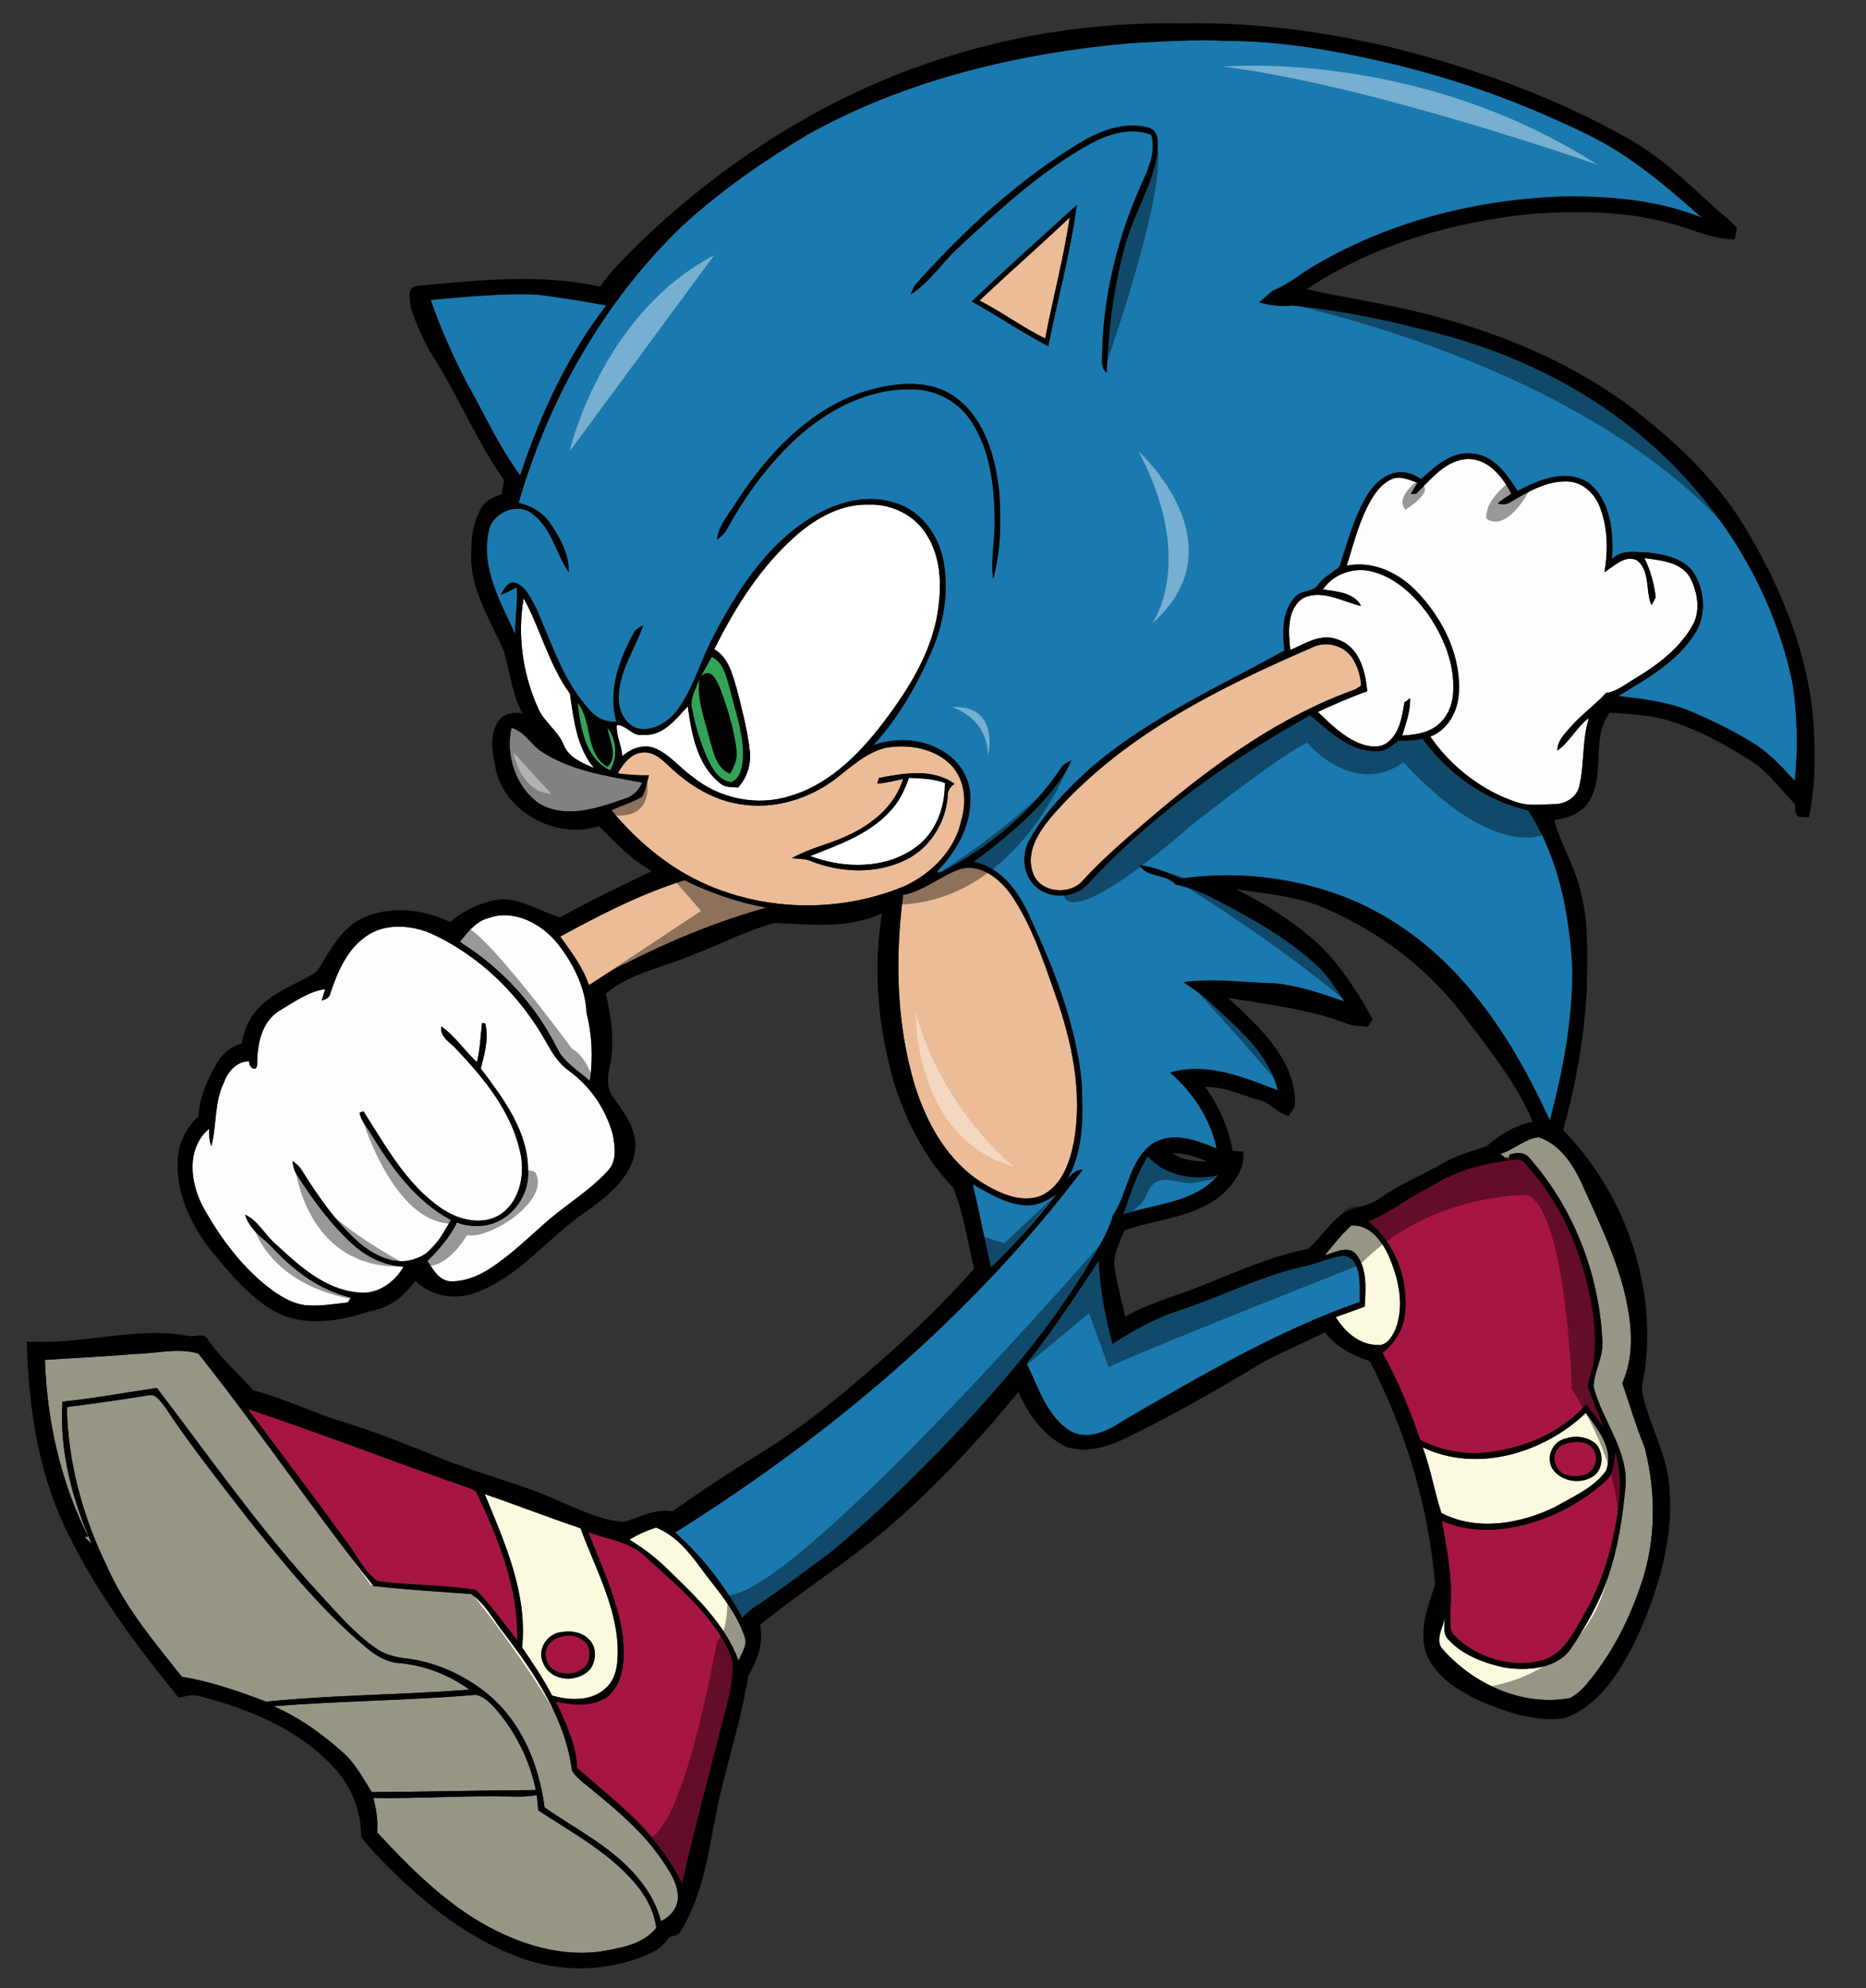 <?xml version="1.0" encoding="utf-8"?>
<!-- Generator: Adobe Illustrator 17.0.0, SVG Export Plug-In . SVG Version: 6.00 Build 0)  -->
<!DOCTYPE svg PUBLIC "-//W3C//DTD SVG 1.1//EN" "http://www.w3.org/Graphics/SVG/1.1/DTD/svg11.dtd">
<svg version="1.1" id="Layer_1" xmlns="http://www.w3.org/2000/svg" xmlns:xlink="http://www.w3.org/1999/xlink" x="0px" y="0px"
	 width="187.667px" height="200px" viewBox="0 0 187.667 200" style="enable-background:new 0 0 187.667 200;" xml:space="preserve"
	>
<rect x="0" y="0" width="187.667" height="200" fill="#333333" stroke="none"/>
<path id="color7" style="fill:#33A457;" d="M70.372,68.177c-0.353,2.182,0.537,4.254,1.045,6.332c0.356,1.243,0.66,2.77,2.002,3.314
	c0.422-0.689,0.755-1.481,0.654-2.308c-0.228-2.113-0.875-4.164-1.607-6.149c-0.353-0.824-0.903-2.345-2.014-1.296
	c0.406-0.652,0.759-1.336,1.131-2.005c1.232,0.604,1.47,2.07,1.836,3.257c0.531,2.266,1.398,4.504,1.306,6.865
	c-0.083,0.903-0.194,2.097-1.173,2.487c-1.26-0.143-1.917-1.352-2.404-2.371c-0.706-1.6-1.22-3.288-1.544-5.003
	C69.327,70.181,70.085,69.199,70.372,68.177z M61.367,77.496c0.801-1.352,0.65-3.087-0.284-4.333
	c0.181,1.305,1.134,2.842,0.005,3.97c-2.312-1.381-1.44-4.541-3.003-6.447C58.389,73.188,58.826,76.272,61.367,77.496z"/>
<path id="color6" style="fill:#808183;" d="M62.832,80.338c-2.724,0.957-5.986,2.097-8.676,0.449
	c-2.291-1.663-3.35-4.837-2.713-7.571c1.212,0.34,1.856,1.478,2.783,2.229c3.051,2.104,6.806,2.613,10.36,3.282
	C64.252,79.494,63.662,80.127,62.832,80.338z"/>
<path id="color5" style="fill:#EBBC97;" d="M98.518,30.232c2.981-2.831,6.093-5.525,9.066-8.365
	c-0.612,4.105-1.688,8.115-2.471,12.184C102.829,32.924,100.779,31.397,98.518,30.232z M91.051,89.103
	c-7.994,3.383-17.86,2.417-24.768-2.961c-1.787-1.344-3.372-2.937-4.803-4.648c1.031-0.449,2.119-0.782,3.099-1.342
	c0.36-0.676,0.481-1.437,0.69-2.167c-1.055,0.033-2.103-0.056-3.148-0.188c0.563-0.999,1.372-2.074,2.635-2.11
	c1.173-0.038,1.979,0.89,2.772,1.609c1.938,1.791,4.319,3.231,6.966,3.611c3.403,0.551,6.955-0.555,9.655-2.648
	c1.501-1.177,2.981-2.539,4.88-3.023c2.286-0.419,4.883,0,6.582,1.688c1.418,1.444,1.639,3.67,1.079,5.544
	C96.076,85.459,93.744,87.826,91.051,89.103z M91.133,86.477c2.38-1.173,3.946-3.672,4.172-6.291
	c-0.044-0.573,0.221-1.029,0.701-1.332c-2.19-1.595-5.134-1.082-7.614-0.591c-0.04,0.137-0.114,0.411-0.154,0.548
	c0.88-0.038,1.727-0.277,2.585-0.459c-0.817,2.737-3.19,4.646-5.715,5.759c-1.78,0.836-3.748,1.229-5.461,2.215
	c0.611,0.072,1.254,0.033,1.838,0.267C84.532,87.813,88.152,87.964,91.133,86.477z M135.998,66.185
	c-0.836-1.259-2.631-1.751-3.987-1.071c-9.64,4.171-19.414,9.044-26.365,17.163c-1.23,1.5-2.474,3.459-1.778,5.474
	c0.641,2.101,3.802,2.376,5.088,0.759c2.256-2.454,4.83-4.585,7.355-6.753c6.008-5.06,12.535-9.753,19.995-12.408
	c0.145-0.095,0.436-0.286,0.579-0.382C136.842,67.982,136.536,67.006,135.998,66.185z M98.936,119.076
	c-3.569-2.169-5.722-6.009-6.934-9.899c-1.854-6.189-1.999-12.781-1.172-19.151c2.141-0.408,3.788-1.953,5.81-2.632
	c2.063-0.501,3.917,1.032,5.043,2.609c2.077,3.046,3.237,6.594,4.45,10.047c1.655,4.683,2.74,9.734,1.89,14.697
	c-0.394,2.112-1.193,4.518-3.278,5.517C102.756,121.06,100.646,120.085,98.936,119.076z M68.84,88.545
	c2.608,1.277,5.378,2.248,8.242,2.757c-4.896,1.368-9.624,3.303-14.151,5.608c-1.33,0.565-2.48,1.437-3.701,2.194
	c-0.609-1.821-1.784-3.353-2.885-4.893C60.365,92.023,64.46,89.913,68.84,88.545z"/>
<path id="color4" style="fill:#FDFDFD;" d="M164.492,68.223c-0.961,0.54-1.83,1.331-2.966,1.476
	c-1.131,1.243-2.528,2.203-3.62,3.483c-0.582,0.67-1.291,1.362-1.273,2.317c1.256-0.882,1.91-2.362,3.162-3.27
	c-0.691,2.202-0.433,4.56-0.949,6.796c-0.229,1.157-1.394,1.86-2.52,1.862c-1.276,0.007-2.598,0.234-3.828-0.211
	c-3.509-1.153-6.548-3.559-8.649-6.582c1.687-0.656,2.688-2.363,2.846-4.113c0.347-3.871-1.514-7.636-4.121-10.392
	c-1.8-1.929-4.447-3.229-7.127-2.691c0.707-2.257,1.266-4.598,2.474-6.655c0.52-0.91,1.258-1.777,2.27-2.138
	c0.821-0.197,1.612,0.189,2.37,0.452c-0.229,0.374-0.454,0.753-0.676,1.132l0.541-0.03c1.524-1.461,3-3.476,5.332-3.493
	c2.038,0.074,3.374,1.85,4.244,3.496c-0.473,0.302-0.941,0.62-1.376,0.97c0.485,0.167,0.976,0.118,1.393-0.199
	c1.718-1.001,3.572-2.086,5.635-2.004c1.476,0.05,2.693,1.171,3.218,2.496c0.835,2.102,0.876,4.429,0.491,6.634
	c0.97-0.587,2.008-1.76,3.248-1.214c1.389,1.065,0.86,3.062,1.474,4.524c0.162-0.25,0.307-0.512,0.433-0.781
	c-0.146-1.368-0.538-2.708-1.132-3.95c1.604,0.228,3.578,0.362,4.545,1.876c0.729,1.368,1.084,3.099,0.461,4.573
	C169.12,65.081,166.832,66.812,164.492,68.223z M144.307,73.143c1.174-0.766,1.805-2.183,1.842-3.554
	c0.172-2.862-1.013-5.629-2.621-7.934c-1.365-1.812-3.123-3.492-5.359-4.113c-1.855-0.561-4.029,0.115-5.115,1.754
	c1.346,0.217,3.129,0.277,3.832,1.663c-1.882-0.433-3.895-1.713-5.82-0.796c-1.689,1.118-1.486,3.469-1.295,5.224
	c1.497-0.638,3.102-1.738,4.785-1.046c2.145,0.71,2.786,3.192,2.946,5.2c-1.694,0.593-3.333,1.326-4.966,2.071
	c1.245,1.196,2.513,2.456,4.132,3.142c0.915,0.356,2.08,0.575,2.917-0.095c1.192-0.96,1.432-2.581,1.659-4
	c0.145-0.105,0.433-0.319,0.572-0.425c0.033,1.303-0.414,2.529-0.795,3.757C142.149,73.921,143.345,73.792,144.307,73.143z
	 M55.982,105.35c0.687,1.5,2.157,2.328,3.344,3.379c0.315-2.275,0.237-4.59-0.333-6.818c-0.107-2.555-1.324-4.95-2.871-6.935
	c-1.582-2.012-4.359-3.542-6.931-2.649c-1.303,0.317-2.153,1.431-2.951,2.424C50.363,97.319,53.793,101.006,55.982,105.35z
	 M57.229,107.72c-0.976-0.689-1.642-1.698-2.207-2.73c-2.667-4.82-6.789-8.921-11.848-11.166c-2.021-0.794-4.522-0.95-6.363,0.367
	c-1.911,1.318-2.861,3.564-3.576,5.69c-0.06,0.472-0.479,0.662-0.887,0.759c0.116-0.381,0.238-0.765,0.363-1.145
	c-1.699,0.244-3.136,1.308-4.587,2.157c-1.828,1.121-2.262,3.414-2.262,5.402c-0.03,0.876-0.869,0.315-0.805-0.295
	c-1.279-0.015-2.17,1.089-2.569,2.196c-0.95,1.987-0.682,4.245-1.228,6.341c-0.237-0.557-0.237-1.157-0.23-1.749
	c-2.385,2.002-1.893,5.64-0.488,8.077c1.77,3.143,4.006,6.104,6.944,8.246c0.96,0.666,2.018,1.274,3.195,1.421
	c1.442,0.134,2.875-0.111,4.299-0.274c0.081-0.122,0.233-0.367,0.314-0.489c-3.004-0.692-5.562-2.58-7.661-4.775
	c-1.055-1.13-2.529-2-2.984-3.571c1.375,0.647,2.026,2.12,3.173,3.052c2.298,2.137,4.887,4.474,8.148,4.773
	c1.928,0.269,3.696-0.971,4.619-2.585c-1.847-0.12-3.601-0.909-4.979-2.133c-2.272-2.031-4.094-4.512-5.725-7.07
	c-0.307-0.43-0.408-0.941-0.479-1.451c0.294,0.247,0.627,0.461,0.845,0.793c1.656,2.647,3.445,5.285,5.793,7.382
	c1.557,1.352,3.77,2.483,5.837,1.633c1.75-0.584,2.581-2.385,3.471-3.849c-3.558-1.91-5.981-5.279-8.033-8.648
	c-0.398-0.709-1.012-1.328-1.163-2.15c0.102-0.037,0.299-0.103,0.397-0.139c2.24,3.491,4.301,7.328,7.807,9.737
	c1.748,1.218,4.285,1.861,6.146,0.511c1.863-1.415,2.312-4.06,1.791-6.231c-0.91-4.034-3.62-7.341-6.404-10.269
	c-0.613-0.707-1.664-1.188-1.52-2.292c1.411,0.98,2.341,2.453,3.597,3.602c0.317-1.293,0.354-2.629,0.507-3.942l0.313,0.024
	c0.406,1.518-0.061,3.078-0.438,4.554c2.266,3.014,4.768,6.307,4.756,10.26c0.141,2.148-1.157,4.278-3.116,5.155
	c-1.27,0.594-2.737,0.518-4.05,0.111c-0.73,1.464-1.804,2.701-2.961,3.841c0.57,0.813,1.108,1.877,2.202,2.031
	c1.411,0.085,2.803-0.466,3.986-1.206c2.184-1.397,4.027-3.233,5.97-4.931c1.965-1.661,4.198-3.026,5.952-4.926
	c0.974-0.969,0.777-2.471,0.538-3.693C60.941,111.581,59.368,109.271,57.229,107.72z"/>
<path id="color3" style="fill:#1A79AF;" d="M163.363,42.477c-5.588-4.288-12.129-7.222-18.923-9
	c-4.753-1.245-9.576-2.269-14.472-2.744c-1.134,0.14-2.236-0.016-3.336-0.314c0.482-0.385,0.916-0.831,1.408-1.203
	c1.55-0.584,2.782-1.721,4.213-2.523c7.668-4.512,16.574-6.727,25.432-6.938c4.566-0.007,9.211,0.412,13.48,2.147
	c-2.535-2.234-5.087-4.472-7.916-6.326c-2.335-1.556-4.904-2.708-7.462-3.838c-5.086-2.255-10.385-4.023-15.791-5.322
	c-5.462-1.296-11.03-2.299-16.659-2.302c-3.188-0.165-6.376,0.059-9.562,0.221c-11.233,0.987-22.505,3.631-32.427,9.134
	c-4.448,2.648-8.737,5.625-12.579,9.11c-7.967,7.587-13.566,17.464-16.61,28.002c1.25,0.281,2.414,0.947,3.147,2.016
	c1.008,1.467,1.951,3.136,1.895,4.976c-1.305-1.9-1.711-4.435-3.653-5.886c-1.536-1.225-4.06-0.123-4.396,1.77
	c-0.811,3.654,1.188,7.108,2.664,10.317c-0.017-1.569,0.257-3.125,0.165-4.696c-0.537,0.26-1.055,0.565-1.621,0.756
	c0.322-0.571,0.751-1.495,1.578-1.184c1.009,0.464,1.494,1.596,1.99,2.529c1.585,3.564,2.745,7.472,5.492,10.362
	c0.643,0.735,1.586,1.115,2.561,1.063c-0.887-3.179,0.333-6.399,1.873-9.151c0.244-0.23,0.521-0.412,0.838-0.544
	c-0.842,2.437-2.487,4.682-2.464,7.353c-0.02,1.398,0.91,3.09,2.474,3.08c1.451,0,2.734-0.936,3.534-2.084
	c1.54-2.171,2.208-4.791,3.451-7.12c2.298-4.478,5.135-8.919,9.396-11.765c2.569-1.707,5.875-2.802,8.92-1.794
	c2.44,0.693,4.162,2.928,4.768,5.32c0.762,3.248,0.211,6.691-1.116,9.718c-1.46,3.37-3.329,6.607-5.811,9.329
	c2.38-0.825,5.166-0.65,7.271,0.807c1.571,1.016,2.574,2.869,2.479,4.752c-0.018,2.708-1.443,5.187-3.288,7.086l0.004,0.21
	c0.103-0.026,0.308-0.076,0.408-0.098c4.785-2.494,9.096-6.058,12.079-10.585c0.233-0.317,0.627-0.437,0.948-0.634
	c-0.431,1.118-1.18,2.066-1.911,3.002c-2.244,2.789-5.042,5.072-7.906,7.197c2.946,0.62,4.701,3.288,5.794,5.877
	c2.393,5.154,4.479,10.561,5.066,16.252c0.139,3.366,0.269,7-1.557,9.988c0.415-0.569,0.897-1.124,1.664-1.146
	c-11.122,14.69-25.433,26.744-40.986,36.503c2.724,2.434,5.003,5.349,6.74,8.564c0.39-0.381,0.784-0.759,1.232-1.067
	c2.592-1.664,5.016-3.575,7.509-5.384c4.158-3.393,8-7.153,11.739-10.995c5.228-5.52,10.241-11.31,14.198-17.822
	c0.97-1.688,2.079-3.331,2.613-5.223c1.536-2.272,1.59-5.547,4.013-7.213c2.011-1.241,4.421-0.3,6.408,0.506
	c-0.631-2.991-2.396-5.645-4.684-7.631c3.719-1.087,7.405,0.475,10.831,1.787c-0.944-3.858-4.186-6.377-6.931-8.976
	c-0.761-0.748-1.684-1.285-2.544-1.901c3.07-0.426,6.141,0.048,9.215,0.114c2.392,0.241,4.686,1.035,6.949,1.814
	c-0.755-1.128-1.461-2.31-2.408-3.291c-2.248-2.145-4.856-3.874-7.574-5.365c-2.233-1.218-4.451-2.591-6.981-3.099
	c-0.959-1.125-2.903-0.647-3.623-1.943c1.483,0.165,2.862,0.765,4.226,1.337c4.861-0.688,9.896-0.268,14.587,1.221
	c5.287,1.642,9.994,4.913,13.65,9.045c3.729,4.139,6.493,9.036,8.799,14.08c1.311-5.026,2.317-10.18,2.258-15.394
	c-0.313-5.487-1.387-11.151-4.454-15.811c-4.285-0.97-8.018-3.663-10.596-7.185c-0.806,0.154-1.625,0.204-2.444,0.185
	c-0.629,0.451-1.244,1.088-2.08,1.035c-2.741,0.159-4.825-1.983-6.787-3.584c-8.297,4.57-16.129,10.165-22.546,17.169
	c-1.358,1.256-3.757,1.315-5.104,0.014c-1.291-1.187-1.397-3.241-0.557-4.719c1.534-2.736,3.751-5.019,6.058-7.116
	c5.801-5.038,12.889-8.176,19.549-11.873c-0.2-1.817-0.254-3.977,1.088-5.401c0.645-0.726,1.877-0.416,2.372-1.306
	c0.555-0.742,1.442-1.108,2.085-1.75c0.626-1.83,1.101-3.717,1.909-5.481c0.689-1.523,1.571-3.187,3.236-3.804
	c1.043-0.418,2.182-0.125,3.067,0.502c1.439-1.297,3.076-2.851,5.184-2.569c2.15,0.168,3.471,2.1,4.516,3.765
	c2.138-1.153,4.953-2.318,7.201-0.783c2.213,1.81,2.453,4.995,2.303,7.649c0.899-1.022,2.297-0.706,3.498-0.689
	c1.639,0.164,3.451,0.508,4.572,1.83c1.31,1.879,1.491,4.565,0.159,6.49c-1.814,2.789-4.837,4.438-7.607,6.133
	c2.534,0.278,5.117,0.58,7.478,1.615c2.144,0.93,4.265,1.949,6.243,3.202c1.559,0.983,2.789,2.371,4.029,3.713
	c0.338-3.251,0.251-6.535-0.217-9.767C178.143,58.327,171.836,48.907,163.363,42.477z M99.885,58.252
	c-0.264-1.922,0.168-3.841,0.157-5.768c-0.027-3.435-0.405-7.079-2.319-10.03c-1.272-2.038-3.635-3.311-6.035-3.286
	c-4.294-0.109-8.334,1.998-11.462,4.803c-2.856,2.612-5.198,5.762-7.044,9.151c-0.25,0.475-0.656,0.84-1.065,1.18
	c0.143-1.533,1.278-2.665,2.025-3.934c3.12-4.774,7.32-9.272,12.906-11.021c2.962-0.887,6.527-1.299,9.147,0.693
	c2.902,2.194,3.917,5.977,4.301,9.433C100.688,52.402,100.68,55.41,99.885,58.252z M105.421,34.823
	c-2.632-1.375-5.089-3.057-7.685-4.494c3.446-3.32,7.026-6.496,10.564-9.717C107.648,25.405,106.386,30.088,105.421,34.823z
	 M116.379,15.589c-0.547,3.15-2.332,5.893-3.18,8.95c-1.207,4.206-1.718,8.582-1.897,12.944c-0.672-0.527-0.431-1.421-0.449-2.158
	c0.134-5.798,1.592-11.512,3.942-16.799c0.676-1.549,1.495-3.247,0.985-4.972c-2.026-0.775-4.237-0.106-6.063,0.874
	c-5.036,2.776-9.279,6.723-13.467,10.611c-1.584,1.499-2.792,3.405-4.663,4.586c0.115-0.319,0.254-0.628,0.414-0.93
	c4.926-5.523,10.431-10.636,16.815-14.459c1.989-1.163,4.408-2.042,6.722-1.391C116.684,13.215,116.451,14.66,116.379,15.589z
	 M52.315,47.814c-2.174-2.947-3.669-6.304-5.463-9.479c-1.346-2.645-2.575-5.355-3.535-8.165c3.576-0.304,7.168-0.7,10.766-0.525
	c2.307,0.277,4.599,0.676,6.888,1.072C57.041,35.799,54.33,41.741,52.315,47.814z M122.494,118.237
	c-2.383,2.788-6.293,2.822-9.526,3.931c0.71-1.997,1.314-4.069,2.483-5.859C117.179,118.305,120.014,118.729,122.494,118.237z
	 M99.67,127.496c-0.655-2.782-1.167-5.593-1.854-8.367c1.53,0.828,3.043,1.817,4.805,2.063c1.318,0.251,2.645-0.29,3.67-1.095
	C104.244,122.703,102.074,125.213,99.67,127.496z M136.749,130.961c-8.406,2.953-16.133,7.515-23.82,11.963
	c-1.523,1.045-3.668,2.058-5.417,0.944c-2.299-1.549-3.096-4.351-4.26-6.721c2.631-3.299,4.942-6.833,7.258-10.351
	c0.096,2.835,0.647,5.642,1.367,8.382c2.144-1.376,4.393-2.619,6.823-3.398c4.073-1.341,7.914-3.33,12.101-4.319
	c1.396-0.25,2.685-0.878,4.076-1.12c0.688-0.134,1.293,0.419,1.532,1.021C136.869,128.5,136.724,129.76,136.749,130.961z"/>
<path id="color2" style="fill:#FBFADF;" d="M140.346,133.707c0.949-2.444,0.293-5.158-0.72-7.47
	c-0.693-1.466-1.916-3.093-3.732-2.956c-0.983,0.906-1.812,1.954-2.653,2.987c0.977-0.238,2.243-1.039,3.113-0.136
	c1.193,1.47,0.995,3.531,0.9,5.306c-0.973,0.348-1.946,0.698-2.918,1.052c0.902,1.474,2.378,2.796,4.2,2.807
	C139.477,135.399,140.02,134.439,140.346,133.707z M159.491,142.128c-4.221,4.035-10.934,6.083-16.407,3.463
	c0.805,2.149,1.173,4.441,1.883,6.607c3.592,1.87,8.006,1.085,11.502-0.647c1.769-1.034,3.809-1.875,5.043-3.588
	C162.37,145.759,160.701,143.8,159.491,142.128z M160.502,148.295c-1.265,1.11-3.52,0.831-4.409-0.611
	c-0.62-1.152,0.064-2.711,1.369-2.971c1.014-0.364,2.209-0.179,3.04,0.524C161.244,146.074,161.265,147.462,160.502,148.295z
	 M58.388,153.732c-3.233-1.095-6.42-2.326-9.643-3.445c2.02,4.899,4.322,9.993,3.766,15.438c1.076,1.564,2.14,3.145,3.015,4.835
	c1.784,0.512,3.992,0.601,5.423-0.771c1.16-1.05,1.207-2.75,1.171-4.2C61.915,161.377,59.801,157.616,58.388,153.732z
	 M59.363,167.895c-1.228,1.414-3.928,1.295-4.699-0.538c-0.749-1.408,0.401-3.138,1.938-3.198c0.966-0.143,2.071,0.068,2.724,0.852
	C60.042,165.801,59.96,167.06,59.363,167.895z M70.366,157.58c-1.173-1.59-2.505-3.169-4.393-3.922
	c-0.934,0.31-1.83,0.701-2.665,1.222c1.248,0.767,2.427,1.637,3.492,2.639c2.892,2.821,6.03,5.642,7.481,9.525
	c0.29-0.771,0.953-1.581,0.587-2.44C73.983,161.917,71.994,159.828,70.366,157.58z M58.534,179.217
	c-0.369-0.351-0.801-0.678-1.019-1.15c-0.662-5.183-3.703-9.671-6.795-13.738c-1.094-1.344-1.894-2.995-3.348-3.988
	c-3.268-0.232-6.544-0.443-9.806-0.791c-6.091-7.62-11.548-15.745-17.615-23.391c-2.097-0.627-4.246,0.012-6.373,0.039
	c-3.017,0.262-6.042,0.394-9.062,0.599c0.201,6.128,1.582,12.285,4.349,17.768l-0.359,0.048c0.227,0.232,0.469,0.453,0.715,0.672
	c-1.982-4.478-3.258-9.365-2.94-14.292c3.184-0.317,6.333-0.919,9.499-1.377c5.364,7.027,10.423,14.317,16.445,20.813
	c1.74,1.883,3.42,3.874,5.543,5.344c0.817,0.588,1.8,0.878,2.79,1.017c3.162,0.319,6.186,1.695,8.623,3.725
	c3.32,2.802,5.035,7.06,5.582,11.285c1.47,1.054,3.041,1.95,4.535,2.966c3.133,2.045,6.193,4.726,7.174,8.484
	c0.914-0.412,1.66-1.269,1.699-2.299c0.05-1.464-0.828-2.71-1.61-3.868C64.434,183.951,61.431,181.593,58.534,179.217z
	 M47.221,169.969c-6.813,0.52-13.662,0.523-20.46,1.203c-2.75-1.044-5.549-2.029-8.467-2.503c-2.803-3.531-5.771-7.037-7.582-11.216
	c-2.41-4.953-3.884-10.389-3.982-15.913c2.734-0.352,5.467-0.734,8.188-1.181c0.765-0.192,1.21,0.624,1.633,1.107
	c2.594,3.945,5.549,7.633,8.424,11.369c3.704,4.598,7.429,9.25,12.01,13.018c0.942,0.779,2.064,1.412,3.32,1.455
	C42.799,167.548,45.19,168.511,47.221,169.969z M53.892,180.068c-5.502,0.025-10.999,0.179-16.5,0.204
	c-0.883-1.377-1.648-2.872-2.889-3.976c-2.093-1.868-4.402-3.542-6.987-4.658c6.768-0.561,13.573-0.563,20.33-1.156
	c0.725,0.128,1.284,0.676,1.787,1.178C51.753,174.025,53.251,176.953,53.892,180.068z M64.157,189.791
	c0.945,1.192,1.647,2.612,1.846,4.137c-1.356,1.713-3.647,2.024-5.655,2.388c-4.508,0.583-9.022-1.052-12.794-3.422
	c-3.641-2.329-6.716-5.41-9.623-8.579c0.073-1.167-0.069-2.334-0.388-3.454c4.646,0.081,9.284-0.268,13.932-0.145
	c0.84,0.04,1.684-0.017,2.515-0.134c0.053,0.512,0.102,1.02,0.146,1.538C57.65,184.418,61.485,186.458,64.157,189.791z
	 M165.057,159.339c-1.148,3.419-2.783,6.708-5.048,9.526c-0.585,0.762-1.247,1.508-2.118,1.947
	c-4.84,0.883-9.815-1.445-12.949-5.092c-0.555-0.971,0.209-2.054,0.381-3.024c-0.045,0.773-0.255,1.664,0.389,2.276
	c1.45,1.561,3.571,2.312,5.605,2.771c2.342,0.347,5.305,0.154,6.75-2.016c1.49-2.261,2.855-4.646,3.701-7.231
	c0.961-2.822,1.4-5.789,1.691-8.744c0.424-3.752-2.302-6.784-3.188-10.252c0.037-1.563,0.985-2.978,0.887-4.574
	c-0.317-6.773-2.906-13.474-7.432-18.552c-0.495-0.538-1.299-0.425-1.922-0.227c-0.004,0.138-0.01,0.408-0.015,0.544
	c0.064-0.001,0.131-0.005,0.199-0.01c-0.165,0.081-0.336,0.101-0.491,0.096c0.071-0.009,0.141-0.021,0.212-0.029
	c-0.273-0.228-0.546-0.458-0.813-0.689c1.359-0.386,2.434-1.514,3.848-1.665c2.094,0.69,3.426,2.674,4.311,4.589
	c2.049,4.586,4.394,9.196,4.896,14.271c0.202,1.987,0.031,4.031-0.793,5.871c0.746,2.171,1.393,4.377,2.26,6.503
	C166.564,150.107,166.556,154.938,165.057,159.339z"/>
<path id="color1" style="fill:#A71543;" d="M156.541,147.502c-0.508-0.783-0.083-2.026,0.844-2.254
	c0.997-0.314,2.513-0.389,2.978,0.781c0.413,0.924-0.101,2.097-1.094,2.356C158.308,148.621,157.01,148.519,156.541,147.502z
	 M59.268,166.535c0.233-1.496-1.547-2.357-2.797-1.889c-1.028,0.171-1.826,1.143-1.536,2.198
	C55.313,168.994,59.247,168.778,59.268,166.535z M34.879,155.1c-3.289-4.471-6.595-8.929-9.943-13.355
	c7.094,2.366,14.067,5.074,21.121,7.554c0.603,0.227,1.256,0.37,1.803,0.728c2.236,4.686,4.276,9.673,4.148,14.962
	c-1.364-1.705-2.602-3.538-4.167-5.069c-3.261-0.527-6.649-0.416-9.919-0.891C36.586,158.016,35.868,156.423,34.879,155.1z
	 M146.371,164.614c2.236,2.182,5.633,3.188,8.675,2.414c2.056-0.557,3.107-2.565,4.063-4.284c2.188-3.645,3.299-7.838,3.767-12.032
	c0.176-1.57-0.029-3.137-0.395-4.66c-0.192,1.002-0.112,2.208-0.986,2.915c-1.859,1.714-4.085,3.027-6.459,3.888
	c-3.196,1.144-6.842,1.545-10.024,0.128c0.521,2.981,1.148,6.015,0.842,9.046C145.982,162.882,145.604,163.98,146.371,164.614z
	 M64.985,156.66c-1.542-1.557-3.825-1.81-5.803-2.513c1.312,3.393,2.931,6.736,3.446,10.374c0.22,2.091,0.24,4.616-1.484,6.121
	c-1.503,1.098-3.505,0.92-5.226,0.532c0.979,2.125,2.033,4.302,2.14,6.685c3.956,3.403,8.254,6.785,10.522,11.625
	c1.257-5.355,2.658-10.672,4.004-16.004c0.541-1.937,1.089-3.907,1.118-5.928c-0.126-1.224-0.802-2.298-1.435-3.322
	C70.3,161.303,67.577,159.012,64.985,156.66z M159.456,141.664l2.225,2.72l-1.649-5.194c0,0,0.247-1.153,0.824-3.379
	c0.577-2.225-1.235-7.915-2.225-11.13c-0.989-3.215-5.441-8.409-5.441-8.409l-5.523,0.494l-11.293,6.019
	c1.813,0.908,4.121,2.309,4.617,7.501c0.493,5.194-2.968,5.771-2.968,5.771l4.368,8.737
	C150.883,149.99,159.456,141.664,159.456,141.664z"/>
<path id="fill" style="fill:#FFFFFF;" d="M69.173,71.046c0.375,2.757,0.922,5.876,3.225,7.723c0.499,0.464,1.196,0.402,1.827,0.451
	c0.92-0.988,1.329-2.355,1.182-3.692c-0.234-2.114-0.785-4.178-1.31-6.232c-0.438-1.464-0.831-3.172-2.267-3.986
	c2.125-4.247,4.706-8.374,8.32-11.514c2.007-1.731,4.528-3.136,7.259-3.031c2.32-0.08,4.686,1.108,5.856,3.146
	c1.303,2.113,1.438,4.715,1.12,7.119c-0.492,4.055-2.605,7.673-4.987,10.904c-2.55,3.479-5.71,6.906-9.986,8.153
	c-3.317,1.039-7.08,0.247-9.761-1.946c-1.266-0.89-2.252-2.188-3.682-2.829c-1.174-0.53-2.484-0.053-3.384,0.77
	c-0.054-1.076-0.643-2.079-0.554-3.149c0.966-0.034,1.566,1.19,2.607,0.981C66.644,74.112,67.965,72.354,69.173,71.046z
	 M56.685,74.927c0.502,1.267,1.883,1.837,3.051,2.327c-1.75-2.103-2.031-4.886-2.421-7.478c-2.111-2.91-2.941-6.47-4.65-9.597
	c-0.655,3.723-0.1,7.634,1.458,11.073C54.72,72.651,56.121,73.502,56.685,74.927z M95.03,78.759
	c-1.161-0.433-2.394-0.459-3.611-0.518c-0.389,1.09-0.87,2.172-1.635,3.058c-2.112,2.533-5.336,3.634-8.303,4.815
	c3.407,1.276,7.601,1.342,10.629-0.893C94.135,83.747,95.051,81.198,95.03,78.759z"/>
<path id="outline" d="M61.928,28.904c-0.085-0.422,0.465-0.652,0.71-0.914c0.264-0.197,0.465-0.184,0.604,0.037
	C63.01,28.459,62.479,29.116,61.928,28.904z M97.736,30.329c3.446-3.32,7.026-6.496,10.564-9.717
	c-0.651,4.794-1.914,9.476-2.879,14.211C102.789,33.448,100.332,31.766,97.736,30.329z M107.584,21.868
	c-2.974,2.84-6.085,5.534-9.066,8.365c2.262,1.165,4.312,2.691,6.596,3.819C105.896,29.982,106.97,25.972,107.584,21.868z
	 M96.194,40.041c-2.621-1.992-6.186-1.58-9.147-0.693c-5.586,1.748-9.786,6.246-12.906,11.021c-0.745,1.269-1.882,2.401-2.025,3.934
	c0.41-0.339,0.816-0.707,1.065-1.18c1.848-3.39,4.188-6.54,7.044-9.151c3.129-2.805,7.169-4.912,11.462-4.803
	c2.4-0.024,4.763,1.25,6.035,3.286c1.913,2.952,2.291,6.595,2.319,10.03c0.01,1.926-0.421,3.845-0.157,5.768
	c0.794-2.842,0.804-5.85,0.61-8.777C100.111,46.018,99.097,42.234,96.194,40.041z M73.409,77.311
	c0.272-3.008-0.567-5.992-1.885-8.67c-0.139-0.142-0.412-0.422-0.547-0.563c-0.392,2.383,0.455,4.699,1.055,6.968
	C72.25,75.926,72.718,76.717,73.409,77.311z M59.531,72.236c0.279,1.438,0.422,3.047,1.513,4.141
	C61.014,74.887,60.728,73.252,59.531,72.236z M91.133,86.477c-2.981,1.487-6.602,1.337-9.648,0.116
	c-0.584-0.233-1.227-0.194-1.838-0.267c1.713-0.986,3.681-1.379,5.461-2.215c2.525-1.112,4.897-3.021,5.714-5.758
	c-0.856,0.182-1.703,0.421-2.584,0.458c0.04-0.139,0.114-0.413,0.154-0.548c2.48-0.491,5.424-1.005,7.614,0.591
	c-0.48,0.303-0.745,0.759-0.701,1.332C95.079,82.804,93.513,85.304,91.133,86.477z M92.11,85.222c2.024-1.474,2.94-4.024,2.92-6.462
	c-1.161-0.433-2.394-0.459-3.611-0.518c-0.389,1.09-0.87,2.172-1.635,3.058c-2.112,2.533-5.336,3.634-8.303,4.815
	C84.888,87.392,89.082,87.457,92.11,85.222z M182.318,71.88c0.292,3.432,0.318,6.938-0.393,10.32
	c-0.397,0.053-0.785,0.017-1.163-0.102c-0.253-0.353-0.214-0.798-0.249-1.203c-1.421-1.49-2.64-3.225-4.402-4.343
	c-2.686-1.711-5.514-3.277-8.591-4.151c-1.829-0.541-3.751-0.558-5.638-0.695c-1.922,2.559-0.346,6.244-2.095,8.929
	c-0.733,1.207-2.165,1.659-3.482,1.877c0.735,2.565,2.21,4.867,2.737,7.5c0.786,3.143,0.57,6.406,0.544,9.616
	c-0.265,4.748-1.081,9.462-2.382,14.037c6.006,6.15,9.243,15.033,8.291,23.607c-0.063,1.081-0.566,2.161-0.235,3.244
	c0.685,2.785,2.113,5.351,2.54,8.202c0.749,5.732-1.035,11.457-3.445,16.595c-1.579,3.059-3.637,6.357-7.061,7.537
	c-2.604,0.367-5.217-0.465-7.623-1.398c-2.447-1.015-5.017-2.436-6.173-4.945c-0.892-2.374,0.086-4.851,0.83-7.113
	c-0.633-7.831-2.957-15.506-6.572-22.476c-1.715-0.565-3.416-1.425-4.507-2.91c-2.239,1.186-4.633,2.063-6.81,3.374
	c-4.069,2.46-8.208,4.813-12.477,6.917c-2.009,1.047-4.329,1.979-6.61,1.288c-2.341-1.046-3.938-3.268-4.925-5.567
	c-3.854,4.688-7.977,9.172-12.554,13.161c-4.24,3.716-9.051,6.704-13.421,10.259c0.38,1.816-0.272,3.56-1.177,5.104
	c-0.639,3.798-1.727,7.495-2.673,11.222c-1.2,4.821-1.442,10.025-4.068,14.376c-0.195,0.52-0.739,0.59-1.208,0.713
	c-0.487,0.666-1.062,1.288-1.849,1.597c-4.169,1.942-9.132,2.043-13.414,0.388c-4.91-1.864-9.128-5.169-12.816-8.85
	c-1.029-1.019-2.054-2.05-2.928-3.212c0.039-2.566-0.982-5.084-2.724-6.958c-3.496-3.844-8.504-5.89-13.434-7.168
	c-0.725-0.288-1.471-0.011-2.192,0.132c-4.359-5.379-8.548-10.976-11.499-17.273c-2.711-5.786-3.62-12.242-3.776-18.573
	c5.402,0.393,10.753-1.517,16.151-0.576c0.68,0.22,1.639-0.409,2.061,0.381c1.303,1.892,3.057,3.388,4.557,5.11
	c3.099,0.79,5.959,2.27,9.024,3.171c3.414,1.05,6.721,2.406,10.031,3.74c3.814,1.534,7.851,2.483,11.607,4.18
	c2.123,0.901,4.261,1.971,6.595,2.156c1.61-0.457,3.176-1.385,4.92-1.082c2.835-2.01,5.75-3.93,8.714-5.757
	c5.015-3.066,9.493-6.914,13.86-10.827c2.707-2.484,5.338-5.059,7.761-7.83c-0.682-2.706-1.059-5.51-2.104-8.114
	c-2.892-3.017-4.823-6.842-6.03-10.814c-1.541-5.438-2.061-11.216-1.137-16.809c-3.381,1.606-7.212,1.125-10.821,0.979
	c-2.828,0.771-5.451,2.15-8.18,3.199c-2.944,1.266-6.272,1.8-8.788,3.913c0.583,2.349,0.909,4.817,0.428,7.215
	c-0.25,1.091-0.378,2.355,0.383,3.283c1.112,1.559,2.41,3.271,2.143,5.312c-0.415,2.794-2.842,4.607-4.978,6.153
	c-3.717,2.51-6.516,6.349-10.784,8.017c-2.106,0.898-4.727,0.562-6.344-1.128c-1.043,1.56-2.625,2.797-4.515,3.07
	c-3.104,1.068-6.816,1.675-9.794-0.064c-2.285-1.372-4.075-3.397-5.744-5.438c-2.261-2.667-4.023-6.047-3.844-9.629
	c0.045-1.692,0.856-3.305,2.084-4.451c0.118-1.933,0.919-3.743,1.879-5.393c0.545-0.939,1.427-1.625,2.464-1.935
	c0.257-1.196,0.656-2.41,1.5-3.33c1.362-1.604,3.373-2.379,5.17-3.367c0.399-0.249,0.883-0.433,1.11-0.87
	c1.194-1.909,2.309-4.12,4.469-5.089c2.757-1.238,6.041-0.866,8.712,0.43c1.49-1.241,3.325-2.101,5.263-2.295
	c2.081,0.039,3.872,1.25,5.816,1.836c2.994-1.697,6.117-3.152,9.213-4.653c-2.048-1.16-3.68-2.878-5.315-4.537
	c-4.172,1.355-9.237-1.224-10.331-5.523c-0.349-1.62-0.758-3.495,0.188-4.989c0.523-0.807,1.552-0.982,2.44-0.826
	c-1.035-1.969-1.244-4.206-1.869-6.308c-1.28-2.915-3.106-5.734-3.279-9.001c-0.03-1.829,0.08-3.782,1.048-5.392
	c0.423-0.735,1.243-1.081,2.019-1.318c0.069-0.488,0.148-0.973,0.233-1.458c-2.736-3.898-4.543-8.339-7.085-12.354
	c-0.971-1.539-1.672-3.233-2.286-4.939c-0.023-0.702-0.467-2.096,0.563-2.212c6.131-0.586,12.402-1.289,18.483,0.063
	c1.157-1.708,2.678-3.122,4.129-4.573c7.891-7.542,17.208-13.675,27.482-17.43c8.648-3.18,17.9-4.669,27.101-4.488
	c7.087-0.139,14.164,0.836,21.05,2.466c8.148,2.038,16.137,4.909,23.47,9.034c3.188,1.744,5.839,4.253,8.487,6.704
	c0.848,0.813,1.844,1.478,2.598,2.383c-0.035,0.387-0.134,0.765-0.219,1.145c-2.065,0.009-3.961-0.9-5.914-1.451
	c-4.687-1.411-9.648-1.444-14.491-1.115c-7.947,0.811-15.923,3.093-22.608,7.571c3.327,0.787,6.717,1.249,10.045,2.038
	c7.772,1.764,15.396,4.662,21.892,9.354c4.606,3.459,8.961,7.42,11.999,12.366C178.896,58.651,181.625,65.077,182.318,71.88z
	 M61.928,28.904c0.551,0.212,1.082-0.444,1.313-0.876c-0.138-0.222-0.339-0.234-0.603-0.037
	C62.393,28.251,61.843,28.482,61.928,28.904z M52.315,47.814c2.014-6.073,4.726-12.016,8.656-17.097
	c-2.289-0.396-4.581-0.795-6.888-1.072c-3.599-0.175-7.19,0.222-10.766,0.524c0.96,2.809,2.189,5.52,3.535,8.165
	C48.646,41.511,50.143,44.867,52.315,47.814z M54.124,71.253c0.596,1.398,1.997,2.248,2.561,3.673
	c0.502,1.267,1.883,1.837,3.051,2.327c-1.751-2.103-2.032-4.886-2.421-7.478c-2.111-2.91-2.941-6.47-4.65-9.597
	C52.009,63.903,52.566,67.814,54.124,71.253z M58.086,70.687c0.303,2.502,0.739,5.586,3.28,6.81c0.8-1.352,0.65-3.087-0.284-4.333
	c0.181,1.305,1.134,2.842,0.006,3.97C58.777,75.751,59.649,72.592,58.086,70.687z M61.043,76.377
	c-0.029-1.49-0.315-3.126-1.513-4.141C59.811,73.674,59.953,75.284,61.043,76.377z M62.832,80.338
	c0.831-0.211,1.42-0.844,1.753-1.612c-3.555-0.669-7.311-1.177-10.36-3.282c-0.927-0.751-1.569-1.888-2.783-2.229
	c-0.637,2.734,0.421,5.908,2.713,7.571C56.846,82.435,60.107,81.294,62.832,80.338z M70.372,68.177
	c-0.287,1.023-1.045,2.005-0.769,3.122c0.323,1.714,0.838,3.404,1.544,5.003c0.487,1.02,1.144,2.229,2.404,2.372
	c0.979-0.391,1.09-1.584,1.173-2.487c0.091-2.361-0.774-4.599-1.306-6.865c-0.365-1.187-0.603-2.654-1.836-3.257
	c-0.373,0.669-0.727,1.352-1.131,2.005c1.111-1.048,1.662,0.472,2.014,1.296c0.733,1.985,1.379,4.036,1.607,6.149
	c0.102,0.828-0.231,1.62-0.654,2.308c-1.342-0.544-1.646-2.07-2.002-3.314C70.909,72.431,70.02,70.359,70.372,68.177z
	 M72.031,75.046c0.217,0.88,0.686,1.672,1.378,2.266c0.272-3.008-0.567-5.992-1.885-8.67c-0.139-0.141-0.412-0.422-0.547-0.563
	C70.585,70.462,71.431,72.777,72.031,75.046z M69.173,71.046c-1.208,1.309-2.529,3.066-4.535,2.865
	c-1.041,0.208-1.642-1.017-2.607-0.982c-0.09,1.07,0.5,2.073,0.554,3.149c0.899-0.822,2.21-1.3,3.384-0.77
	c1.431,0.64,2.416,1.939,3.683,2.828c2.68,2.194,6.442,2.986,9.76,1.947c4.276-1.247,7.437-4.673,9.986-8.152
	c2.382-3.231,4.494-6.849,4.987-10.904c0.316-2.403,0.183-5.005-1.12-7.118c-1.171-2.038-3.535-3.226-5.856-3.146
	c-2.73-0.104-5.251,1.3-7.259,3.031c-3.615,3.141-6.195,7.266-8.32,11.514c1.436,0.815,1.829,2.522,2.267,3.986
	c0.524,2.054,1.075,4.118,1.31,6.232c0.147,1.338-0.262,2.704-1.182,3.692c-0.63-0.049-1.328,0.013-1.827-0.451
	C70.095,76.921,69.548,73.803,69.173,71.046z M46.242,94.751c4.121,2.568,7.551,6.256,9.741,10.599
	c0.687,1.499,2.157,2.328,3.344,3.379c0.315-2.275,0.237-4.59-0.333-6.818c-0.107-2.555-1.324-4.95-2.871-6.935
	c-1.582-2.012-4.359-3.542-6.931-2.649C47.891,92.645,47.04,93.758,46.242,94.751z M57.229,107.72
	c-0.976-0.689-1.642-1.698-2.207-2.73c-2.667-4.82-6.789-8.921-11.848-11.166c-2.021-0.794-4.522-0.95-6.363,0.367
	c-1.911,1.318-2.861,3.564-3.576,5.69c-0.06,0.472-0.479,0.662-0.887,0.759c0.116-0.381,0.238-0.765,0.363-1.145
	c-1.699,0.244-3.136,1.308-4.587,2.157c-1.828,1.121-2.262,3.414-2.262,5.402c-0.03,0.876-0.869,0.315-0.805-0.295
	c-1.279-0.015-2.17,1.089-2.569,2.196c-0.95,1.987-0.682,4.245-1.228,6.341c-0.237-0.557-0.237-1.157-0.23-1.749
	c-2.385,2.002-1.893,5.64-0.488,8.077c1.77,3.143,4.006,6.104,6.944,8.246c0.96,0.666,2.018,1.274,3.195,1.421
	c1.442,0.134,2.875-0.111,4.299-0.274c0.081-0.122,0.233-0.367,0.314-0.489c-3.004-0.692-5.562-2.58-7.661-4.775
	c-1.055-1.13-2.529-2-2.984-3.571c1.375,0.647,2.026,2.12,3.173,3.052c2.298,2.137,4.887,4.474,8.148,4.773
	c1.928,0.269,3.696-0.971,4.619-2.585c-1.847-0.12-3.601-0.909-4.979-2.133c-2.272-2.031-4.094-4.512-5.725-7.07
	c-0.307-0.43-0.408-0.941-0.479-1.451c0.294,0.247,0.627,0.461,0.845,0.793c1.656,2.647,3.445,5.285,5.793,7.382
	c1.557,1.352,3.77,2.483,5.837,1.633c1.75-0.584,2.581-2.385,3.471-3.849c-3.558-1.91-5.981-5.279-8.033-8.648
	c-0.398-0.709-1.012-1.328-1.163-2.15c0.102-0.037,0.299-0.103,0.397-0.139c2.24,3.491,4.301,7.328,7.807,9.737
	c1.748,1.218,4.285,1.861,6.146,0.511c1.863-1.415,2.312-4.06,1.791-6.231c-0.91-4.034-3.62-7.341-6.404-10.269
	c-0.613-0.707-1.664-1.188-1.52-2.292c1.411,0.98,2.341,2.453,3.597,3.602c0.317-1.293,0.354-2.629,0.507-3.942l0.313,0.024
	c0.406,1.518-0.061,3.078-0.438,4.554c2.266,3.014,4.768,6.307,4.756,10.26c0.141,2.148-1.157,4.278-3.116,5.155
	c-1.27,0.594-2.737,0.518-4.05,0.111c-0.73,1.464-1.804,2.701-2.961,3.841c0.57,0.813,1.108,1.877,2.202,2.031
	c1.411,0.085,2.803-0.466,3.986-1.206c2.184-1.397,4.027-3.233,5.97-4.931c1.965-1.661,4.198-3.026,5.952-4.926
	c0.974-0.969,0.777-2.471,0.538-3.693C60.941,111.581,59.368,109.271,57.229,107.72z M77.082,91.302
	c-2.864-0.509-5.636-1.48-8.242-2.757c-4.38,1.368-8.475,3.479-12.494,5.666c1.102,1.541,2.275,3.072,2.885,4.893
	c1.221-0.756,2.371-1.629,3.7-2.194C67.458,94.605,72.185,92.669,77.082,91.302z M91.051,89.103
	c2.693-1.275,5.025-3.644,5.639-6.637c0.56-1.873,0.339-4.1-1.079-5.544c-1.698-1.688-4.295-2.107-6.582-1.688
	c-1.899,0.485-3.379,1.847-4.88,3.024c-2.7,2.092-6.252,3.198-9.655,2.647c-2.647-0.38-5.028-1.82-6.966-3.611
	c-0.794-0.718-1.6-1.646-2.772-1.609c-1.263,0.036-2.071,1.11-2.635,2.11c1.044,0.132,2.093,0.222,3.148,0.189
	c-0.208,0.729-0.329,1.49-0.69,2.166c-0.98,0.561-2.068,0.895-3.099,1.342c1.431,1.711,3.017,3.305,4.803,4.648
	C73.191,91.518,83.058,92.485,91.051,89.103z M98.936,119.076c1.71,1.01,3.821,1.983,5.808,1.188
	c2.085-0.999,2.885-3.404,3.278-5.517c0.852-4.963-0.234-10.015-1.89-14.697c-1.213-3.453-2.372-7-4.45-10.047
	c-1.126-1.577-2.979-3.11-5.043-2.609c-2.023,0.68-3.669,2.223-5.81,2.632c-0.826,6.37-0.681,12.962,1.172,19.151
	C93.214,113.067,95.367,116.907,98.936,119.076z M99.67,127.496c2.404-2.283,4.574-4.793,6.622-7.399
	c-1.025,0.805-2.352,1.346-3.67,1.095c-1.763-0.245-3.274-1.234-4.804-2.063C98.503,121.903,99.015,124.714,99.67,127.496z
	 M48.745,150.287c2.021,4.899,4.322,9.994,3.765,15.439c1.076,1.567,2.14,3.146,3.015,4.835c1.784,0.514,3.992,0.603,5.423-0.771
	c1.16-1.051,1.208-2.75,1.171-4.2c-0.205-4.212-2.32-7.974-3.733-11.856C55.154,152.638,51.967,151.406,48.745,150.287z
	 M24.937,141.744c3.348,4.427,6.654,8.885,9.943,13.355c0.989,1.323,1.707,2.916,3.044,3.928c3.271,0.475,6.658,0.361,9.919,0.891
	c1.565,1.531,2.802,3.364,4.167,5.069c0.129-5.289-1.911-10.275-4.147-14.962c-0.546-0.355-1.2-0.5-1.803-0.728
	C39.004,146.816,32.03,144.11,24.937,141.744z M26.76,171.172c6.799-0.68,13.648-0.684,20.46-1.203
	c-2.031-1.458-4.422-2.421-6.918-2.658c-1.257-0.043-2.377-0.676-3.32-1.455c-4.581-3.769-8.306-8.422-12.01-13.018
	c-2.875-3.736-5.83-7.424-8.424-11.369c-0.423-0.483-0.867-1.302-1.633-1.107c-2.72,0.445-5.454,0.828-8.188,1.181
	c0.099,5.524,1.572,10.96,3.982,15.913c1.811,4.18,4.779,7.685,7.582,11.216C21.212,169.143,24.01,170.128,26.76,171.172z
	 M37.391,180.271c5.501-0.024,10.998-0.178,16.5-0.203c-0.64-3.115-2.14-6.043-4.26-8.408c-0.504-0.502-1.063-1.05-1.788-1.178
	c-6.756,0.594-13.561,0.596-20.329,1.156c2.584,1.115,4.894,2.788,6.986,4.658C35.743,177.4,36.509,178.895,37.391,180.271z
	 M66.003,193.928c-0.199-1.524-0.899-2.944-1.846-4.137c-2.672-3.332-6.507-5.371-10.022-7.67c-0.042-0.52-0.093-1.026-0.146-1.538
	c-0.832,0.119-1.675,0.173-2.515,0.133c-4.646-0.121-9.286,0.226-13.932,0.145c0.318,1.12,0.461,2.288,0.388,3.456
	c2.905,3.168,5.982,6.248,9.623,8.578c3.771,2.369,8.286,4.006,12.794,3.421C62.356,195.95,64.647,195.641,66.003,193.928z
	 M68.17,190.945c0.05-1.464-0.828-2.709-1.609-3.865c-2.127-3.128-5.13-5.487-8.026-7.863c-0.369-0.351-0.801-0.678-1.019-1.15
	c-0.662-5.183-3.703-9.671-6.795-13.738c-1.094-1.344-1.894-2.995-3.348-3.988c-3.268-0.232-6.544-0.443-9.806-0.791
	c-6.091-7.62-11.548-15.745-17.615-23.391c-2.097-0.627-4.246,0.012-6.373,0.039c-3.017,0.262-6.042,0.394-9.062,0.599
	c0.201,6.128,1.582,12.285,4.349,17.768l-0.359,0.048c0.227,0.232,0.469,0.453,0.715,0.672c-1.982-4.478-3.258-9.365-2.94-14.292
	c3.184-0.317,6.333-0.919,9.499-1.377c5.364,7.027,10.423,14.317,16.445,20.813c1.74,1.883,3.42,3.874,5.543,5.344
	c0.817,0.588,1.8,0.878,2.79,1.017c3.162,0.319,6.186,1.695,8.623,3.725c3.32,2.802,5.035,7.06,5.582,11.285
	c1.47,1.054,3.041,1.95,4.535,2.966c3.133,2.045,6.193,4.726,7.174,8.484C67.385,192.833,68.131,191.977,68.17,190.945z
	 M73.7,167.553c-0.126-1.226-0.802-2.3-1.435-3.322c-1.965-2.928-4.688-5.219-7.281-7.572c-1.543-1.556-3.826-1.811-5.804-2.512
	c1.313,3.393,2.932,6.737,3.447,10.375c0.22,2.09,0.24,4.615-1.484,6.119c-1.503,1.1-3.505,0.92-5.226,0.534
	c0.979,2.124,2.033,4.3,2.14,6.684c3.956,3.404,8.254,6.784,10.522,11.623c1.256-5.352,2.658-10.67,4.004-16.002
	C73.123,171.544,73.671,169.573,73.7,167.553z M74.87,164.602c-0.887-2.686-2.876-4.773-4.504-7.022
	c-1.173-1.59-2.505-3.169-4.393-3.921c-0.934,0.309-1.83,0.699-2.665,1.221c1.248,0.766,2.427,1.636,3.492,2.638
	c2.892,2.823,6.03,5.644,7.481,9.526C74.573,166.273,75.236,165.461,74.87,164.602z M136.749,130.961
	c-0.024-1.199,0.12-2.461-0.34-3.6c-0.239-0.601-0.844-1.153-1.532-1.021c-1.392,0.242-2.681,0.87-4.074,1.12
	c-4.188,0.988-8.029,2.979-12.101,4.319c-2.431,0.779-4.681,2.022-6.823,3.398c-0.719-2.74-1.273-5.547-1.369-8.382
	c-2.316,3.518-4.626,7.052-7.258,10.351c1.165,2.37,1.963,5.172,4.26,6.721c1.749,1.111,3.896,0.101,5.419-0.944
	C120.616,138.476,128.343,133.914,136.749,130.961z M115.451,116.309c-1.17,1.79-1.774,3.862-2.483,5.859
	c3.231-1.107,7.144-1.143,9.526-3.931C120.014,118.729,117.179,118.305,115.451,116.309z M121.404,116.834
	c-1.116-0.463-2.285-0.867-3.508-0.834C118.91,116.705,120.195,116.837,121.404,116.834z M112.118,127.652
	c0.243,1.616,0.708,3.189,1.046,4.783c1.512-0.839,3.137-1.446,4.761-2.022c4.563-1.534,8.867-3.839,13.618-4.792
	c1.357-1.134,2.252-2.813,3.822-3.732c1.057-0.542,2.321-0.577,3.304-1.282c2.048-1.478,4.411-2.404,6.588-3.664
	c1.335-0.794,2.862-1.145,4.3-1.673c1.309-1.173,2.85-2.082,4.59-2.432c-1.685-4.034-4.504-7.42-7.109-10.88
	c-3.584-4.668-8.438-8.307-13.834-10.62c-2.823-1.213-5.913-1.425-8.912-1.896c3.13,1.554,6.117,3.449,8.659,5.859
	c2.071,2.127,3.689,4.645,5.112,7.239c-0.122,0.186-0.371,0.554-0.491,0.738c-0.715-0.083-1.461-0.039-2.137-0.313
	c-3.816-1.469-7.911-1.918-11.917-2.589c3.089,2.921,6.927,6.261,6.72,10.919c-0.212,0.315-0.419,0.638-0.622,0.959
	c-1.158-0.233-1.842-1.36-2.991-1.606c-1.791-0.479-3.509-1.371-5.405-1.299c1.385,1.9,2.332,4.096,2.761,6.406
	c0.26,0.023,0.783,0.072,1.045,0.098c0.233,1.641-0.896,3.115-1.998,4.214c-2.746,2.413-6.597,2.538-9.914,3.689
	C112.589,124.992,111.877,126.261,112.118,127.652z M140.346,133.707c0.949-2.444,0.293-5.158-0.72-7.47
	c-0.693-1.466-1.916-3.093-3.732-2.956c-0.983,0.906-1.812,1.954-2.653,2.987c0.977-0.238,2.243-1.039,3.113-0.136
	c1.193,1.47,0.995,3.531,0.9,5.306c-0.973,0.348-1.946,0.698-2.918,1.052c0.902,1.474,2.378,2.796,4.2,2.807
	C139.477,135.399,140.02,134.439,140.346,133.707z M144.967,152.198c3.591,1.868,8.006,1.085,11.502-0.647
	c1.771-1.034,3.809-1.875,5.043-3.588c0.858-2.204-0.811-4.163-2.021-5.835c-4.221,4.035-10.934,6.083-16.407,3.463
	C143.891,147.74,144.257,150.032,144.967,152.198z M146.371,164.614c2.236,2.182,5.633,3.188,8.675,2.414
	c2.056-0.557,3.107-2.565,4.063-4.284c2.188-3.645,3.299-7.838,3.767-12.032c0.176-1.57-0.029-3.137-0.395-4.66
	c-0.192,1.002-0.112,2.208-0.986,2.915c-1.859,1.714-4.085,3.027-6.459,3.888c-3.196,1.144-6.842,1.545-10.024,0.128
	c0.521,2.981,1.148,6.015,0.842,9.046C145.982,162.882,145.604,163.98,146.371,164.614z M154.744,114.399
	c-1.416,0.153-2.49,1.28-3.848,1.666c0.267,0.23,0.536,0.462,0.811,0.688c-2.857,0.324-5.668,1.176-8.081,2.771
	c-2.058,1.004-3.857,2.47-5.975,3.347c2.708,2.21,4.042,5.893,3.655,9.333c-0.168,1.56-1.046,2.921-2.252,3.888
	c1.545,2.779,2.763,5.729,3.786,8.735c1.905,0.984,4.08,1.456,6.229,1.305c3.904-0.315,7.811-1.909,10.458-4.86
	c0.609,0.753,1.194,1.53,1.749,2.332c-0.502-1.392-1.131-2.733-1.59-4.134c0.093-0.883,0.489-1.695,0.6-2.573
	c0.254-2.104,0.075-4.24-0.351-6.308c-0.948-4.972-3.081-9.81-6.554-13.535c-0.354-0.565-1.053-0.365-1.594-0.356
	c0.004-0.135,0.01-0.406,0.014-0.544c0.623-0.198,1.428-0.311,1.923,0.228c4.524,5.077,7.114,11.778,7.432,18.553
	c0.099,1.596-0.85,3.008-0.887,4.573c0.887,3.468,3.61,6.499,3.189,10.252c-0.293,2.953-0.732,5.921-1.691,8.743
	c-0.848,2.586-2.213,4.972-3.703,7.231c-1.443,2.172-4.408,2.361-6.749,2.016c-2.035-0.459-4.155-1.21-5.605-2.77
	c-0.643-0.612-0.433-1.503-0.389-2.276c-0.171,0.972-0.935,2.054-0.38,3.024c3.133,3.646,8.108,5.975,12.947,5.092
	c0.871-0.439,1.535-1.188,2.119-1.946c2.266-2.82,3.9-6.107,5.047-9.526c1.5-4.4,1.508-9.232,0.361-13.711
	c-0.867-2.126-1.512-4.332-2.259-6.503c0.825-1.84,0.996-3.883,0.792-5.871c-0.501-5.074-2.846-9.685-4.896-14.271
	C158.17,117.068,156.838,115.085,154.744,114.399z M164.492,68.223c2.34-1.412,4.628-3.142,5.898-5.632
	c0.623-1.474,0.269-3.205-0.461-4.573c-0.967-1.515-2.943-1.649-4.545-1.877c0.594,1.243,0.985,2.583,1.132,3.951
	c-0.126,0.27-0.271,0.531-0.433,0.781c-0.613-1.463-0.087-3.459-1.475-4.524c-1.239-0.547-2.279,0.627-3.247,1.213
	c0.385-2.206,0.344-4.534-0.491-6.633c-0.524-1.325-1.742-2.446-3.219-2.496c-2.061-0.082-3.916,1.003-5.635,2.004
	c-0.416,0.317-0.906,0.366-1.392,0.199c0.435-0.35,0.903-0.667,1.376-0.97c-0.871-1.646-2.206-3.422-4.246-3.495
	c-2.33,0.018-3.809,2.032-5.331,3.493l-0.541,0.03c0.223-0.38,0.447-0.759,0.677-1.131c-0.758-0.264-1.549-0.65-2.37-0.452
	c-1.013,0.359-1.751,1.227-2.27,2.137c-1.208,2.058-1.767,4.399-2.474,6.655c2.681-0.537,5.328,0.761,7.126,2.691
	c2.609,2.757,4.469,6.522,4.122,10.393c-0.157,1.749-1.159,3.456-2.846,4.113c2.101,3.024,5.141,5.428,8.649,6.582
	c1.232,0.446,2.552,0.218,3.828,0.211c1.126-0.002,2.289-0.706,2.52-1.861c0.518-2.236,0.257-4.594,0.949-6.796
	c-1.252,0.908-1.906,2.388-3.162,3.271c-0.02-0.956,0.691-1.648,1.273-2.318c1.092-1.278,2.489-2.239,3.62-3.483
	C162.662,69.555,163.531,68.764,164.492,68.223z M141.817,70.234c0.033,1.303-0.414,2.529-0.796,3.757
	c1.128-0.07,2.322-0.199,3.285-0.849c1.173-0.766,1.805-2.183,1.84-3.554c0.173-2.862-1.013-5.629-2.62-7.934
	c-1.365-1.812-3.123-3.492-5.36-4.113c-1.855-0.561-4.029,0.115-5.114,1.754c1.345,0.217,3.13,0.277,3.831,1.663
	c-1.88-0.433-3.895-1.713-5.818-0.796c-1.689,1.118-1.489,3.469-1.297,5.224c1.497-0.638,3.104-1.738,4.787-1.046
	c2.143,0.71,2.786,3.192,2.945,5.2c-1.695,0.593-3.334,1.326-4.966,2.071c1.245,1.196,2.512,2.456,4.133,3.142
	c0.913,0.356,2.079,0.575,2.917-0.095c1.192-0.96,1.431-2.581,1.658-4C141.389,70.555,141.678,70.339,141.817,70.234z
	 M136.304,69.347c0.146-0.095,0.438-0.286,0.581-0.382c-0.043-0.982-0.35-1.959-0.889-2.779c-0.837-1.258-2.631-1.751-3.985-1.071
	c-9.642,4.171-19.414,9.044-26.367,17.163c-1.229,1.5-2.474,3.458-1.777,5.474c0.64,2.101,3.803,2.376,5.087,0.759
	c2.257-2.454,4.832-4.585,7.355-6.753C122.318,76.695,128.846,72.002,136.304,69.347z M180.29,68.789
	c-2.147-10.462-8.454-19.882-16.927-26.313c-5.588-4.288-12.129-7.222-18.923-8.999c-4.753-1.245-9.576-2.269-14.472-2.744
	c-1.134,0.139-2.236-0.016-3.336-0.314c0.482-0.385,0.916-0.831,1.408-1.204c1.55-0.583,2.782-1.72,4.213-2.521
	c7.668-4.512,16.574-6.727,25.432-6.938c4.566-0.006,9.211,0.413,13.48,2.147c-2.535-2.233-5.087-4.472-7.916-6.325
	c-2.335-1.556-4.904-2.708-7.462-3.838c-5.086-2.255-10.385-4.023-15.791-5.322c-5.462-1.296-11.03-2.299-16.659-2.302
	c-3.188-0.165-6.376,0.059-9.562,0.22c-11.233,0.987-22.505,3.632-32.427,9.135c-4.448,2.648-8.737,5.625-12.579,9.11
	c-7.967,7.587-13.566,17.464-16.61,28.002c1.25,0.281,2.414,0.947,3.147,2.016c1.008,1.467,1.951,3.136,1.895,4.976
	c-1.305-1.9-1.711-4.435-3.653-5.886c-1.536-1.225-4.06-0.123-4.396,1.77c-0.811,3.654,1.188,7.108,2.664,10.317
	c-0.017-1.569,0.257-3.125,0.165-4.696c-0.537,0.26-1.055,0.565-1.621,0.756c0.322-0.571,0.751-1.495,1.578-1.184
	c1.009,0.464,1.494,1.596,1.99,2.529c1.585,3.564,2.745,7.472,5.492,10.362c0.643,0.735,1.586,1.115,2.561,1.063
	c-0.887-3.179,0.333-6.399,1.873-9.151c0.244-0.23,0.521-0.412,0.838-0.544c-0.842,2.437-2.487,4.682-2.464,7.353
	c-0.02,1.398,0.91,3.09,2.474,3.08c1.451,0,2.734-0.936,3.534-2.084c1.54-2.171,2.208-4.791,3.451-7.12
	c2.298-4.478,5.135-8.919,9.396-11.765c2.569-1.707,5.875-2.802,8.92-1.794c2.44,0.693,4.162,2.928,4.768,5.32
	c0.762,3.248,0.211,6.691-1.116,9.718c-1.46,3.37-3.329,6.607-5.811,9.329c2.38-0.825,5.166-0.65,7.271,0.807
	c1.571,1.016,2.574,2.869,2.479,4.752c-0.018,2.708-1.443,5.187-3.288,7.086l0.004,0.21c-0.088,0.057-0.131,0.085-0.131,0.085
	s0.043-0.027,0.131-0.085c0.103-0.026,0.308-0.076,0.408-0.098c4.785-2.494,9.096-6.058,12.079-10.585
	c0.233-0.317,0.627-0.437,0.948-0.634c-0.431,1.118-1.18,2.066-1.911,3.002c-2.244,2.789-5.042,5.072-7.906,7.197
	c2.946,0.62,4.701,3.288,5.794,5.877c2.393,5.154,4.479,10.561,5.066,16.252c0.139,3.366,0.269,7-1.557,9.988
	c0.415-0.569,0.897-1.124,1.664-1.146c-11.122,14.69-25.433,26.744-40.986,36.503c2.724,2.434,5.003,5.349,6.74,8.564
	c0.39-0.381,0.784-0.759,1.232-1.067c2.592-1.664,5.016-3.575,7.509-5.384c4.158-3.393,8-7.153,11.739-10.995
	c5.228-5.52,10.241-11.31,14.198-17.822c0.97-1.688,2.079-3.331,2.613-5.223c1.536-2.272,1.59-5.547,4.013-7.213
	c2.011-1.241,4.421-0.3,6.408,0.506c-0.631-2.991-2.396-5.645-4.684-7.631c3.719-1.087,7.405,0.475,10.831,1.787
	c-0.944-3.858-4.186-6.377-6.931-8.976c-0.761-0.748-1.684-1.285-2.544-1.901c3.07-0.426,6.141,0.048,9.215,0.114
	c2.392,0.241,4.686,1.035,6.949,1.814c-0.755-1.128-1.461-2.31-2.408-3.291c-2.248-2.145-4.856-3.874-7.574-5.365
	c-2.233-1.218-4.451-2.591-6.981-3.099c-0.959-1.125-2.903-0.647-3.623-1.943c1.483,0.165,2.862,0.765,4.226,1.337
	c4.861-0.688,9.896-0.268,14.587,1.221c5.287,1.642,9.994,4.913,13.65,9.045c3.729,4.139,6.493,9.036,8.799,14.08
	c1.311-5.026,2.317-10.18,2.258-15.394c-0.313-5.487-1.387-11.151-4.454-15.811c-4.285-0.97-8.018-3.663-10.596-7.185
	c-0.806,0.154-1.625,0.204-2.444,0.185c-0.629,0.451-1.244,1.088-2.08,1.035c-2.741,0.159-4.825-1.983-6.787-3.584
	c-8.297,4.57-16.129,10.165-22.546,17.169c-1.358,1.256-3.757,1.315-5.104,0.014c-1.291-1.187-1.397-3.241-0.557-4.719
	c1.534-2.736,3.751-5.019,6.058-7.116c5.801-5.038,12.889-8.176,19.549-11.873c-0.2-1.817-0.254-3.977,1.088-5.401
	c0.645-0.726,1.877-0.416,2.372-1.306c0.555-0.742,1.442-1.108,2.085-1.75c0.626-1.83,1.101-3.717,1.909-5.481
	c0.689-1.523,1.571-3.187,3.236-3.804c1.043-0.418,2.182-0.125,3.067,0.502c1.439-1.297,3.076-2.851,5.184-2.569
	c2.15,0.168,3.471,2.1,4.516,3.765c2.138-1.153,4.953-2.318,7.201-0.783c2.213,1.81,2.453,4.995,2.303,7.649
	c0.899-1.022,2.297-0.706,3.498-0.689c1.639,0.164,3.451,0.508,4.572,1.83c1.31,1.879,1.491,4.565,0.159,6.49
	c-1.814,2.789-4.837,4.438-7.607,6.133c2.534,0.278,5.117,0.58,7.478,1.615c2.144,0.93,4.265,1.949,6.243,3.202
	c1.559,0.983,2.789,2.371,4.029,3.713C180.844,75.306,180.758,72.021,180.29,68.789z M115.537,12.846
	c-2.313-0.65-4.732,0.227-6.722,1.391c-6.382,3.822-11.889,8.937-16.815,14.459c-0.159,0.301-0.297,0.61-0.414,0.93
	c1.871-1.18,3.079-3.087,4.663-4.586c4.188-3.888,8.431-7.836,13.467-10.61c1.826-0.98,4.036-1.649,6.063-0.874
	c0.51,1.725-0.31,3.422-0.985,4.972c-2.351,5.287-3.809,11-3.942,16.799c0.019,0.737-0.223,1.631,0.449,2.158
	c0.18-4.361,0.69-8.737,1.897-12.944c0.848-3.057,2.633-5.801,3.18-8.95C116.451,14.66,116.684,13.215,115.537,12.846z
	 M156.093,147.684c-0.62-1.151,0.064-2.711,1.368-2.971c1.016-0.362,2.21-0.179,3.041,0.524c0.741,0.837,0.761,2.225,0,3.058
	C159.237,149.406,156.982,149.128,156.093,147.684z M156.541,147.502c0.469,1.018,1.768,1.119,2.728,0.885
	c0.993-0.261,1.507-1.434,1.094-2.357c-0.465-1.17-1.98-1.096-2.978-0.779C156.458,145.475,156.033,146.718,156.541,147.502z
	 M54.664,167.356c-0.749-1.407,0.401-3.138,1.938-3.198c0.966-0.143,2.07,0.068,2.724,0.852c0.714,0.791,0.632,2.05,0.036,2.885
	C58.136,169.309,55.435,169.189,54.664,167.356z M54.934,166.845c0.379,2.151,4.313,1.934,4.333-0.309
	c0.233-1.496-1.547-2.357-2.797-1.889C55.441,164.817,54.646,165.791,54.934,166.845z"/>
<path id="shadow" style="opacity:0.4;" d="M106.992,89.958c1.386-0.115,2.656-1.847,2.656-1.847c0.577-0.692,8.658-7.62,8.658-7.62
	c3.349-3.579,13.854-8.659,13.854-8.659c6.581,6.581,8.659,2.194,8.659,2.194l2.771,0.462c7.274,7.273,11.661,7.042,11.661,7.042
	l0.692,2.193c-6.233,2.886-14.778-7.042-14.778-7.042c-5.078,3.579-9.697-1.963-9.697-1.963c-2.656,1.154-11.661,8.313-11.661,8.313
	C106.877,94.23,106.992,89.958,106.992,89.958z M165.758,43.315c-15.932-13.855-37.752-13.162-37.752-13.162
	c37.405,8.659,47.451,25.284,47.451,25.284C171.993,47.817,165.758,43.315,165.758,43.315z M149.48,52.147
	c0,0,1.73,1.731,4.328-2.771c0,0-2.424,0.173-2.251-0.693C151.558,48.684,149.307,50.416,149.48,52.147z M142.379,48.51
	c0,0-2.078,1.559-1.039,2.771C141.34,51.281,144.977,49.03,142.379,48.51z M116.229,14.048c0,0,0,3.463-2.424,7.966
	c0,0-3.637,13.162-2.771,15.24C111.034,37.254,117.96,17.857,116.229,14.048z M116.51,87.49
	c12.468,7.533,19.481,13.766,19.481,13.766C130.796,91.127,116.51,87.49,116.51,87.49z M119.366,98.66
	c4.936,5.194,10.131,11.429,10.131,11.429C130.017,104.374,119.366,98.66,119.366,98.66z M114.787,116.529
	c-0.793,0.562-1.039,1.451-1.295,2.34c-0.367,1.275-0.531,2.666-0.495,3.993c-0.011-0.359,1.636-1.554,1.93-1.994
	c0.502-0.753,0.682-1.8,1.662-2.104c1.013-0.315,2.22,0.339,3.267,0.233c0.996-0.102,2.004-0.322,2.955-0.638
	c-1.567,0-3.151-0.565-4.589-1.142C117.133,116.781,115.912,115.731,114.787,116.529z M98.219,124.19l1.039,4.33l6.753-8.141
	l-5.021,4.677L98.219,124.19z M67.046,87.649l3.464,3.983l-11.776,7.793l19.396-7.966C75.531,91.113,67.046,87.649,67.046,87.649z
	 M55.962,106.18c0,0,3.81,2.77,3.983,3.636c0,0-0.519-3.29-2.425-4.328c0,0-9.005-12.296-10.91-12.296l-0.52,1.558
	C46.091,94.749,53.884,100.984,55.962,106.18z M41.935,127.135c2.771,1.212,5.022-2.887,5.022-2.887
	c2.279,0.455,8.363-3.436,6.927-6.233c-0.156-0.306-0.856-0.231-0.865-0.398c0.34,6.227-7.216,5.477-7.216,5.477
	C43.84,124.825,41.935,127.135,41.935,127.135z M41.185,127.365c0,0-10.16-5.08-11.546-10.159
	C29.639,117.206,30.678,128.174,41.185,127.365z M45.803,123.093c0,0-7.621-6.118-9.583-11.198
	C36.22,111.895,39.452,123.439,45.803,123.093z M35.883,130.775c0,0-9.435-4.713-10.442-7.52
	C25.808,124.482,27.772,129.406,35.883,130.775z M25.367,122.978c0,0.002,0,0.004,0.001,0.006
	C25.368,122.979,25.367,122.978,25.367,122.978z M25.44,123.256c-0.046-0.154-0.067-0.249-0.072-0.272
	C25.382,123.072,25.407,123.163,25.44,123.256z M65.078,78.658c-1.559,1.559-4.266,3.218-4.266,3.218
	C65.891,82.915,65.078,78.658,65.078,78.658z M107.418,77.1c-6.494,7.533-18.205,13.897-18.205,13.897
	C101.94,91.517,107.418,77.1,107.418,77.1z M158.59,116.323c-3.637-6.494-8.052-0.26-8.052-0.26
	c-0.779-0.52-13.249,5.454-13.249,5.454c-2.856-1.298-3.895,4.157-3.895,4.157c-5.716-0.26-21.301,8.571-21.301,8.571l-1.237-8.029
	c0.403-0.822,0.732-1.612,0.978-2.36c0,0-31.69,36.625-38.704,36.625c0,0,0.26,3.378-1.039,4.676c0,0-2.976,17.358-6.505,19.607
	c-3.141-3.691-7.781-6.619-7.781-6.619c1.039-3.636-10.391-17.923-10.391-17.923l-10.131-0.779L19.62,134.506l-16.105,1.819
	c-1.818,12.727,14.287,33.508,14.287,33.508c21.04,3.378,18.702,15.065,18.702,15.065c9.611,12.469,24.157,12.469,24.157,12.469
	c7.153-2.059,8.502-5.298,7.41-8.535c0.379,0.738,0.643,1.46,0.643,2.042l5.715-22.34c0,0,2.338-3.117,1.299-4.675
	c0,0,16.088-13.453,26.937-26.072l6.869-5.688l1.963,5.427c3.116-1.559,25.273-10.292,25.273-10.292
	c7.015-7.274,16.885-7.015,16.885-7.015c3.896,1.818,4.416,19.481,4.416,19.481c7.273,11.69,3.896,17.665,3.896,17.665
	c-2.078,11.948-13.508,12.468-13.508,12.468c3.378,2.598,7.533,2.078,7.533,2.078c6.234,0,9.092-11.17,9.092-11.17
	c4.416-8.571-0.78-21.82-0.78-21.82C167.682,129.83,158.59,116.323,158.59,116.323z"/>
<path id="highlight" style="opacity:0.4;fill:#FFFFFF;" d="M160.669,16.577c0,0-22.86-8.052-37.665-9.871
	C123.004,6.706,142.486,4.888,160.669,16.577z M92.093,101.778c0,0-0.26,12.727,9.87,15.584
	C101.963,117.362,94.69,111.647,92.093,101.778z M57.285,45.41l14.546-19.742C60.402,31.643,57.285,45.41,57.285,45.41z
	 M99.366,76.061c0,0,1.298-5.195-3.637-4.935C95.729,71.126,99.366,72.165,99.366,76.061z M55.443,79.856l-3.81-4.157
	C51.633,75.7,52.326,79.683,55.443,79.856z M114.497,45.393c5.888,11.084,1.386,17.318,1.386,17.318
	C124.889,54.745,114.497,45.393,114.497,45.393z"/>
</svg>
